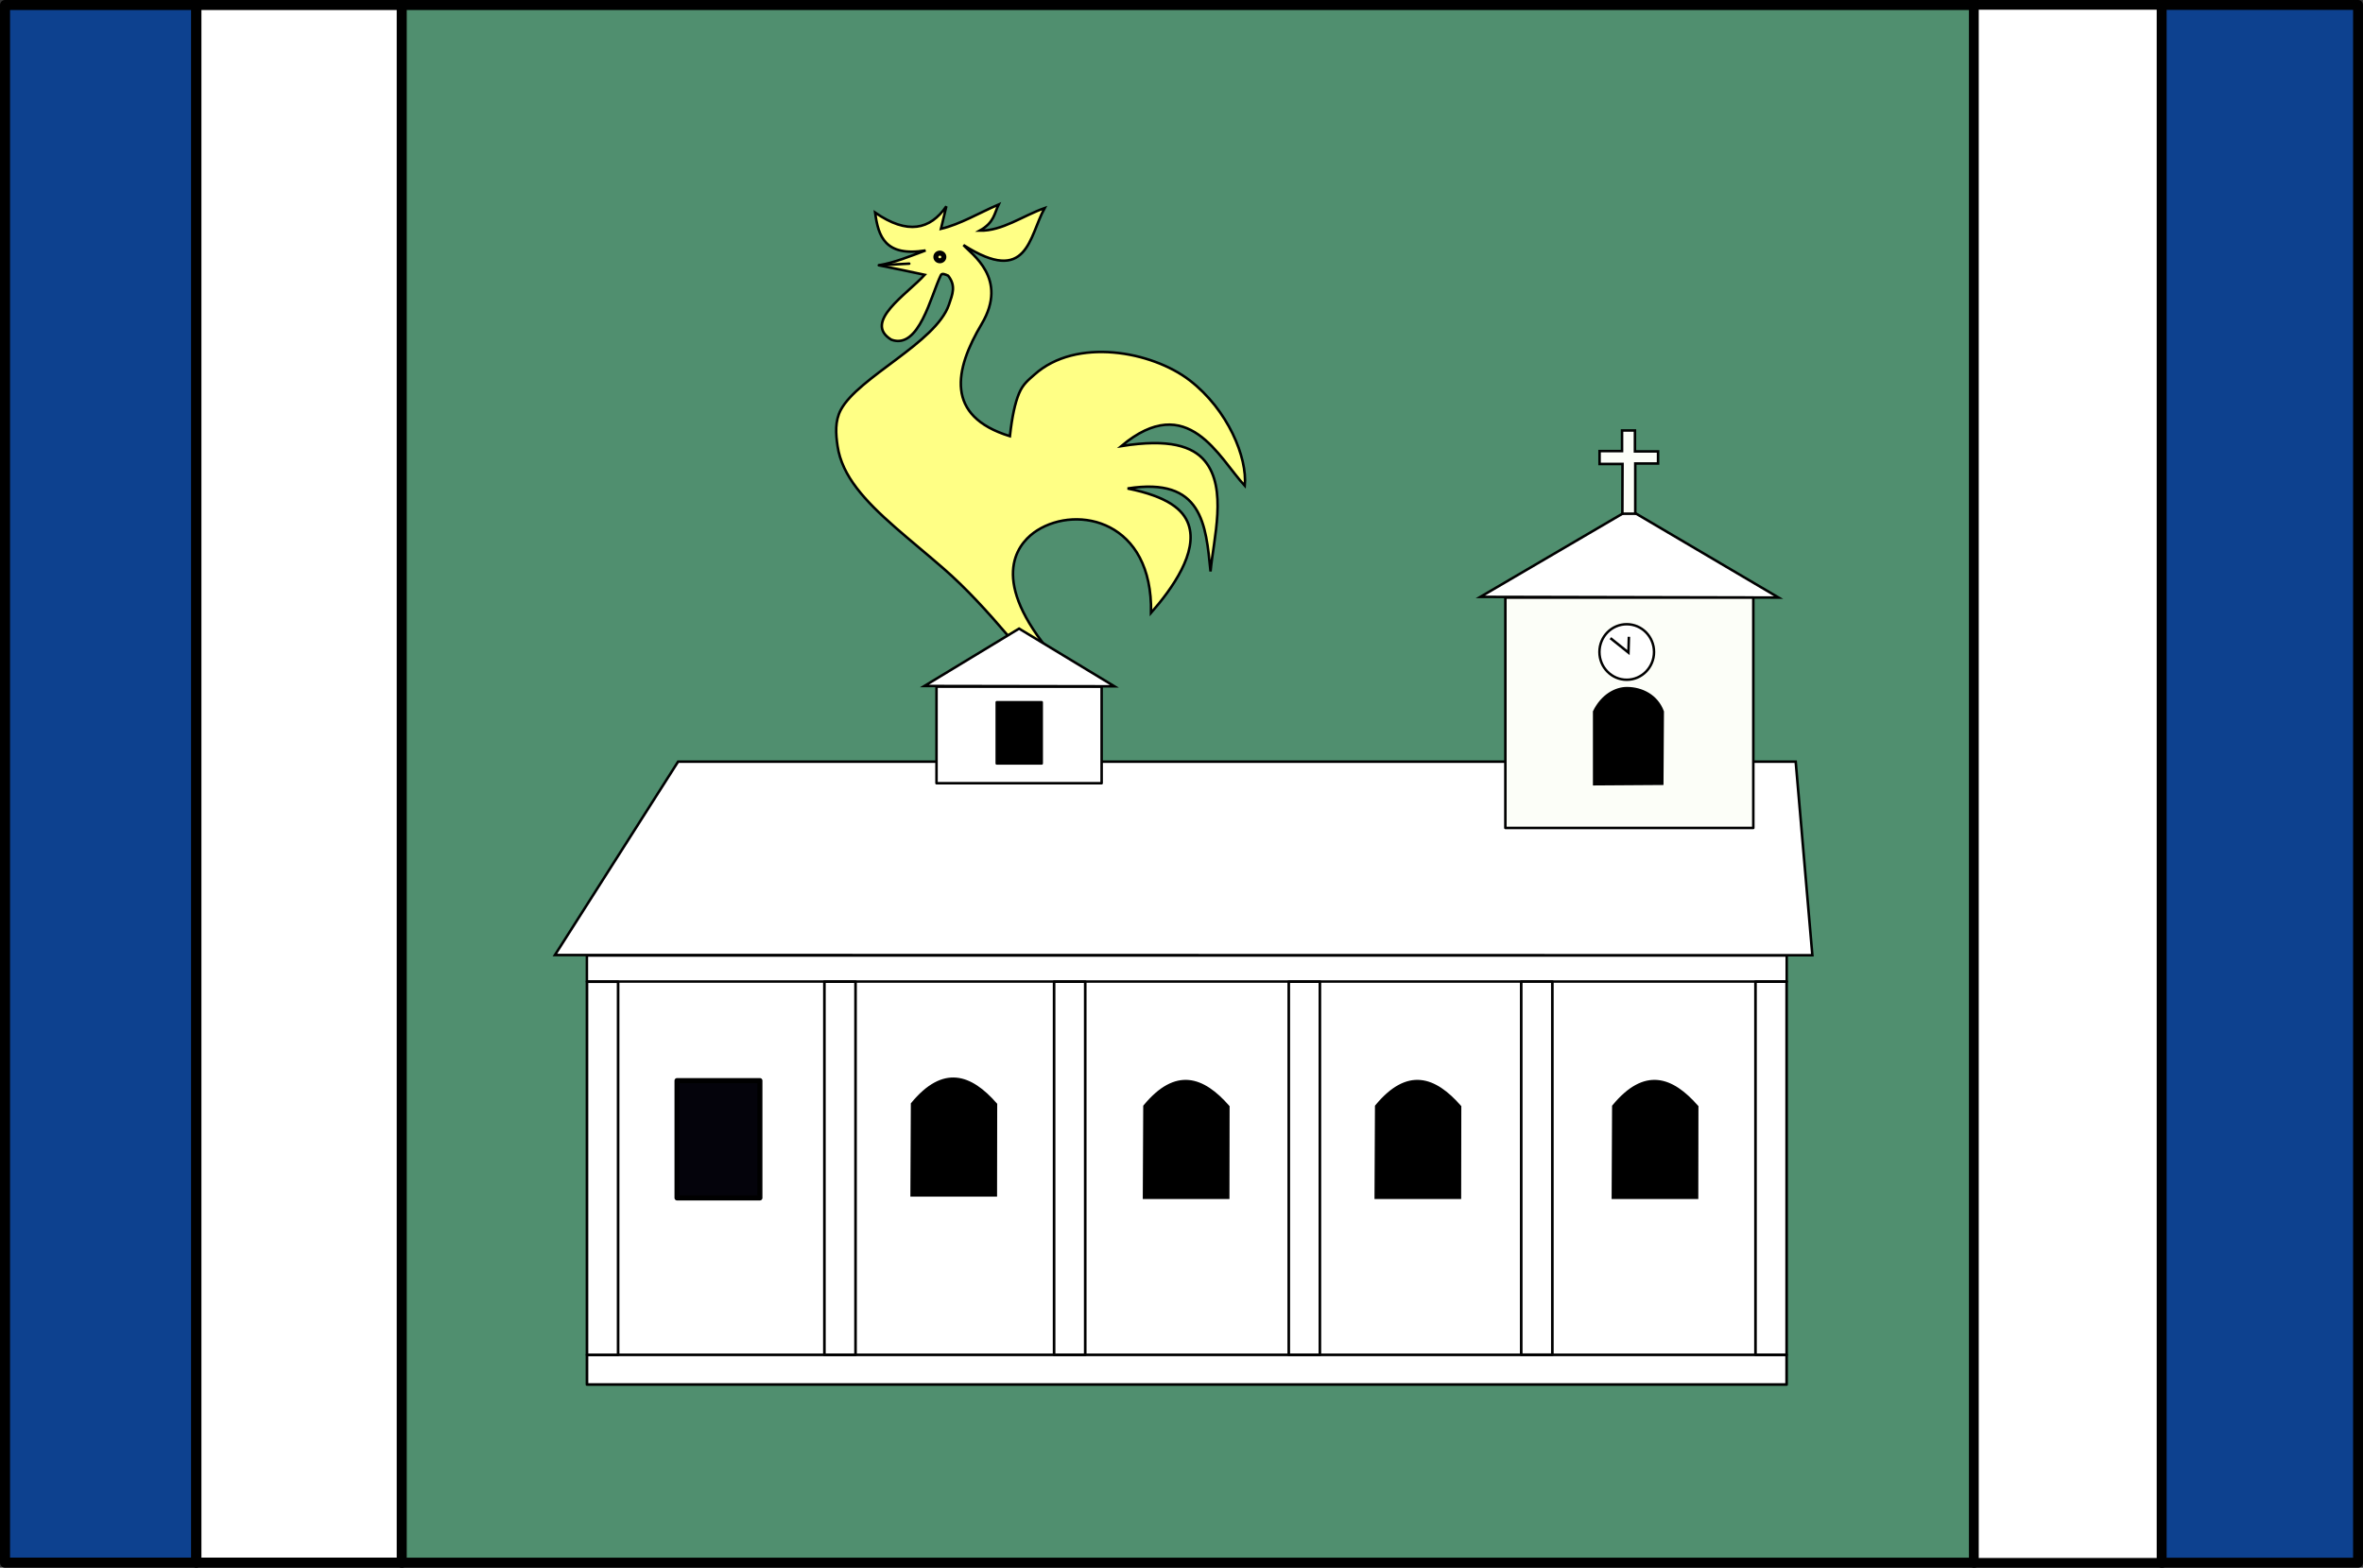 <?xml version="1.0" encoding="UTF-8" standalone="no"?>
<!-- Created with Inkscape (http://www.inkscape.org/) -->

<svg
   xmlns:dc="http://purl.org/dc/elements/1.1/"
   xmlns:cc="http://creativecommons.org/ns#"
   xmlns:rdf="http://www.w3.org/1999/02/22-rdf-syntax-ns#"
   xmlns:svg="http://www.w3.org/2000/svg"
   xmlns="http://www.w3.org/2000/svg"
   xmlns:sodipodi="http://sodipodi.sourceforge.net/DTD/sodipodi-0.dtd"
   xmlns:inkscape="http://www.inkscape.org/namespaces/inkscape"
   width="936"
   height="621"
   id="svg2"
   inkscape:label="Pozadí"
   version="1.1"
   inkscape:version="0.48.2 r9819"
   sodipodi:docname="Flag of Želechovice nad Dřevnicí.svg">
  <rect width="100%" height="100%" fill="#333333" stroke="none"/>
  <defs
     id="defs3" />
  <sodipodi:namedview
     id="base"
     pagecolor="#ffffff"
     bordercolor="#666666"
     borderopacity="1.0"
     inkscape:pageopacity="0.0"
     inkscape:pageshadow="2"
     inkscape:zoom="0.7"
     inkscape:cx="299.93351"
     inkscape:cy="405.99606"
     inkscape:document-units="px"
     inkscape:current-layer="layer2"
     showgrid="false"
     fit-margin-top="0"
     fit-margin-left="0"
     fit-margin-right="0"
     fit-margin-bottom="0"
     inkscape:snap-bbox="true"
     inkscape:bbox-paths="true"
     inkscape:bbox-nodes="true"
     inkscape:snap-bbox-edge-midpoints="true"
     inkscape:snap-bbox-midpoints="true"
     inkscape:window-width="1280"
     inkscape:window-height="968"
     inkscape:window-x="-4"
     inkscape:window-y="-4"
     inkscape:window-maximized="1" />
  <g
     inkscape:groupmode="layer"
     id="layer2"
     inkscape:label="Vlajka"
     style="display:inline"
     sodipodi:insensitive="true"
     transform="translate(2,-2.5033951e-6)">
    <rect
       style="fill:#0d418f;fill-opacity:1;fill-rule:evenodd;stroke:#000000;stroke-width:3.979;stroke-linecap:round;stroke-linejoin:round;stroke-miterlimit:4;stroke-opacity:1;stroke-dasharray:none"
       id="rect3764"
       width="75.736"
       height="617.021"
       x="-0.011"
       y="1.989" />
    <rect
       style="fill:#ffffff;fill-opacity:1;fill-rule:evenodd;stroke:#000000;stroke-width:3.982;stroke-linecap:round;stroke-linejoin:round;stroke-miterlimit:4;stroke-opacity:1;stroke-dasharray:none"
       id="rect3766"
       width="81.447"
       height="617.018"
       x="75.792"
       y="1.991" />
    <rect
       style="fill:#508f6f;fill-opacity:1;fill-rule:evenodd;stroke:#000000;stroke-width:3.972;stroke-linecap:round;stroke-linejoin:round;stroke-miterlimit:4;stroke-opacity:1;stroke-dasharray:none"
       id="rect3768"
       width="622.885"
       height="617.028"
       x="157.129"
       y="1.986" />
    <rect
       style="fill:#ffffff;fill-opacity:1;fill-rule:evenodd;stroke:#000000;stroke-width:3.832;stroke-linecap:round;stroke-linejoin:round;stroke-miterlimit:4;stroke-opacity:1;stroke-dasharray:none"
       id="rect3770"
       width="74.612"
       height="617.168"
       x="779.876"
       y="1.916" />
    <rect
       style="fill:#0d418f;fill-opacity:1;fill-rule:evenodd;stroke:#000000;stroke-width:3.928;stroke-linecap:round;stroke-linejoin:round;stroke-miterlimit:4;stroke-opacity:1;stroke-dasharray:none"
       id="rect3772"
       width="77.786"
       height="617.072"
       x="854.25"
       y="1.964" />
  </g>
  <g
     inkscape:groupmode="layer"
     id="layer3"
     inkscape:label="Kostel"
     sodipodi:insensitive="true"
     transform="translate(2,-2.5033951e-6)">
    <rect
       style="fill:#ffffff;fill-opacity:1;fill-rule:evenodd;stroke:#000000;stroke-width:2;stroke-linecap:round;stroke-linejoin:round;stroke-miterlimit:4;stroke-opacity:1;stroke-dasharray:none"
       id="rect3967"
       width="465.714"
       height="161.429"
       x="235"
       y="381.714" />
    <rect
       style="fill:#ffffff;fill-opacity:1;fill-rule:evenodd;stroke:#000000;stroke-width:1.049;stroke-linecap:round;stroke-linejoin:round;stroke-miterlimit:4;stroke-opacity:1;stroke-dasharray:none"
       id="rect3783"
       width="475.184"
       height="11.759"
       x="230.506"
       y="536.694" />
    <rect
       style="fill:#ffffff;fill-opacity:1;fill-rule:evenodd;stroke:#000000;stroke-width:0.983;stroke-linecap:round;stroke-linejoin:round;stroke-miterlimit:4;stroke-opacity:1;stroke-dasharray:none"
       id="rect3783-1"
       width="475.25"
       height="10.33"
       x="230.473"
       y="378.491" />
    <rect
       style="fill:#ffffff;fill-opacity:1;fill-rule:evenodd;stroke:#000000;stroke-width:1.044;stroke-linecap:round;stroke-linejoin:round;stroke-miterlimit:4;stroke-opacity:1;stroke-dasharray:none"
       id="rect3803"
       width="12.332"
       height="147.808"
       x="230.503"
       y="388.879" />
    <rect
       style="fill:#ffffff;fill-opacity:1;fill-rule:evenodd;stroke:#000000;stroke-width:1.044;stroke-linecap:round;stroke-linejoin:round;stroke-miterlimit:4;stroke-opacity:1;stroke-dasharray:none"
       id="rect3803-7"
       width="12.332"
       height="147.808"
       x="324.548"
       y="388.856" />
    <rect
       style="fill:#ffffff;fill-opacity:1;fill-rule:evenodd;stroke:#000000;stroke-width:1.044;stroke-linecap:round;stroke-linejoin:round;stroke-miterlimit:4;stroke-opacity:1;stroke-dasharray:none"
       id="rect3803-4"
       width="12.332"
       height="147.808"
       x="415.535"
       y="388.856" />
    <rect
       style="fill:#ffffff;fill-opacity:1;fill-rule:evenodd;stroke:#000000;stroke-width:1.044;stroke-linecap:round;stroke-linejoin:round;stroke-miterlimit:4;stroke-opacity:1;stroke-dasharray:none"
       id="rect3803-0"
       width="12.332"
       height="147.808"
       x="508.487"
       y="388.856" />
    <rect
       style="fill:#ffffff;fill-opacity:1;fill-rule:evenodd;stroke:#000000;stroke-width:1.044;stroke-linecap:round;stroke-linejoin:round;stroke-miterlimit:4;stroke-opacity:1;stroke-dasharray:none"
       id="rect3803-9"
       width="12.332"
       height="147.808"
       x="600.566"
       y="388.824" />
    <rect
       style="fill:#ffffff;fill-opacity:1;fill-rule:evenodd;stroke:#000000;stroke-width:1.044;stroke-linecap:round;stroke-linejoin:round;stroke-miterlimit:4;stroke-opacity:1;stroke-dasharray:none"
       id="rect3803-48"
       width="12.332"
       height="147.808"
       x="693.36"
       y="388.856" />
    <path
       style="fill:#ffffff;fill-opacity:1;stroke:#000000;stroke-width:1px;stroke-linecap:butt;stroke-linejoin:miter;stroke-opacity:1"
       d="m 217.814,378.311 498.071,0.091 -6.599,-76.687 -442.688,0 z"
       id="path3851"
       inkscape:connector-curvature="0"
       sodipodi:nodetypes="ccccc" />
    <rect
       style="fill:#ffffff;fill-opacity:1;fill-rule:evenodd;stroke:#000000;stroke-width:1;stroke-linecap:round;stroke-linejoin:round;stroke-miterlimit:4;stroke-opacity:1;stroke-dasharray:none"
       id="rect3853"
       width="65.407"
       height="38.26"
       x="368.958"
       y="271.992" />
    <rect
       style="fill:#000000;fill-opacity:1;fill-rule:evenodd;stroke:#000000;stroke-width:1;stroke-linecap:round;stroke-linejoin:round;stroke-miterlimit:4;stroke-opacity:1;stroke-dasharray:none"
       id="rect3857"
       width="17.804"
       height="24.244"
       x="392.823"
       y="278.179" />
    <path
       style="fill:#ffff85;fill-opacity:1;stroke:#000000;stroke-width:1px;stroke-linecap:butt;stroke-linejoin:miter;stroke-opacity:1"
       d="m 397.5,252.071 c -8.444,-9.897 -16.884,-19.138 -25.686,-26.801 -13.569,-11.813 -26.528,-21.529 -34.458,-31.933 -4.003,-5.253 -6.72,-10.681 -7.596,-16.643 -0.707,-4.812 -1.091,-9.91 1.313,-14.38 6.973,-12.961 37.636,-26.563 42.797,-41.594 1.45,-4.222 2.865,-7.487 -0.299,-11.507 -0.961,-0.447 -2.445,-1.136 -2.881,-0.242 -4.024,8.246 -8.64,29.644 -19.619,25.599 -11.442,-6.96 6.15,-17.96 13.214,-25.714 -5.925,-1.281 -9.441,-2.009 -18.193,-3.781 6.183,-1.007 12.367,-3.574 18.55,-5.862 -16.15,2.587 -18.76,-5.658 -20,-15 12.816,8.86 21.79,6.805 28.214,-2.5 l -2.143,8.929 c 7.619,-1.788 15.238,-6.359 22.857,-9.643 -1.715,3.513 -1.735,7.156 -7.5,10.357 8.89,0.214 17.144,-5.937 25.714,-8.929 -6.234,11.271 -6.591,30.924 -32.143,14.643 3.03,3.536 17.939,13.184 7.219,31.233 -10.72,18.049 -14.72,36.526 11.165,44.481 0.856,-7.714 2.025,-13.105 3.609,-16.919 1.586,-3.819 3.962,-5.536 6.112,-7.466 16.542,-14.849 46.49,-9.277 61.464,2.241 15.187,11.682 22.924,30.654 21.86,41.787 -10.262,-10.998 -22.491,-37.878 -48.929,-15.714 19.04,-3.041 28.281,0.088 33.095,5.892 9.041,10.901 3.448,30.667 2.262,43.751 -1.855,-18.534 -3.169,-37.518 -32.857,-32.857 16.011,3.234 22.087,8.409 24.122,14.236 3.836,10.985 -6.326,25.313 -14.836,35.049 0.73,-36.481 -29.013,-42.885 -45.108,-32.676 -6.438,4.084 -18.801,16.656 1.894,44.105 z"
       id="path3879"
       inkscape:connector-curvature="0"
       sodipodi:nodetypes="cssssscsccccccccccczcsssccsccscscc" />
    <path
       style="fill:#ffffff;fill-opacity:1;stroke:#000000;stroke-width:1px;stroke-linecap:butt;stroke-linejoin:miter;stroke-opacity:1"
       d="m 364.16,271.74 75.256,0.126 -37.754,-22.855 z"
       id="path3859"
       inkscape:connector-curvature="0"
       sodipodi:nodetypes="cccc" />
    <path
       style="fill:#ffffff;fill-opacity:1;stroke:#000000;stroke-width:1px;stroke-linecap:butt;stroke-linejoin:miter;stroke-opacity:1"
       d="M 584.375,236.446 702.5,236.714 643.393,201.893 z"
       id="path3865"
       inkscape:connector-curvature="0"
       sodipodi:nodetypes="cccc" />
    <rect
       style="fill:#fcfef8;fill-opacity:1;fill-rule:evenodd;stroke:#000000;stroke-width:1;stroke-linecap:round;stroke-linejoin:round;stroke-miterlimit:4;stroke-opacity:1;stroke-dasharray:none"
       id="rect3861"
       width="98.214"
       height="91.25"
       x="594.286"
       y="236.714" />
    <path
       style="fill:#000000;fill-opacity:1;stroke:#000000;stroke-width:1px;stroke-linecap:butt;stroke-linejoin:miter;stroke-opacity:1"
       d="m 656.429,310.464 -26.964,0.179 0,-28.75 c 3.091,-6.37 8.463,-9.31 13.038,-9.286 5.81,0.03 11.788,2.963 14.105,9.286 z"
       id="path3867"
       inkscape:connector-curvature="0"
       sodipodi:nodetypes="cccscc" />
    <path
       sodipodi:type="arc"
       style="fill:#ffffff;fill-opacity:1;fill-rule:evenodd;stroke:#000000;stroke-width:1;stroke-linecap:round;stroke-linejoin:round;stroke-miterlimit:4;stroke-opacity:1;stroke-dasharray:none"
       id="path3869"
       sodipodi:cx="642.23212"
       sodipodi:cy="257.875"
       sodipodi:rx="11.160714"
       sodipodi:ry="11.339286"
       d="m 653.393,257.875 c 0,6.263 -4.997,11.339 -11.161,11.339 -6.164,0 -11.161,-5.077 -11.161,-11.339 0,-6.263 4.997,-11.339 11.161,-11.339 6.164,0 11.161,5.077 11.161,11.339 z"
       transform="matrix(0.969,0,0,0.97,20.034,8.134)" />
    <path
       style="fill:none;stroke:#000000;stroke-width:1px;stroke-linecap:butt;stroke-linejoin:miter;stroke-opacity:1"
       d="m 635.893,252.786 7.143,5.714 0.179,-6.25"
       id="path3871"
       inkscape:connector-curvature="0" />
    <path
       style="fill:#fcfef8;fill-opacity:1;stroke:#000000;stroke-width:1px;stroke-linecap:butt;stroke-linejoin:miter;stroke-opacity:1"
       d="m 640.626,203.491 5.114,0 0,-19.887 9.028,0 0,-4.798 -9.155,0 0,-8.271 -5.114,0 0,8.144 -8.902,0 0,5.114 9.091,0 z"
       id="path3875"
       inkscape:connector-curvature="0" />
    <path
       sodipodi:type="arc"
       style="fill:#ffff85;fill-opacity:1;fill-rule:evenodd;stroke:#000000;stroke-width:2;stroke-linecap:round;stroke-linejoin:round;stroke-miterlimit:4;stroke-opacity:1;stroke-dasharray:none"
       id="path3881"
       sodipodi:cx="369.52643"
       sodipodi:cy="100.39263"
       sodipodi:rx="1.5783633"
       sodipodi:ry="1.5152289"
       d="m 371.105,100.393 c 0,0.837 -0.707,1.515 -1.578,1.515 -0.872,0 -1.578,-0.678 -1.578,-1.515 0,-0.837 0.707,-1.515 1.578,-1.515 0.872,0 1.578,0.678 1.578,1.515 z"
       transform="translate(0.758,1.389)" />
    <path
       style="fill:none;stroke:#000000;stroke-width:1px;stroke-linecap:round;stroke-linejoin:round;stroke-opacity:1"
       d="m 346.093,105.077 12.069,-0.643"
       id="path3927"
       inkscape:connector-curvature="0"
       sodipodi:nodetypes="cc" />
    <rect
       style="fill:#04030b;fill-opacity:1;fill-rule:evenodd;stroke:#000000;stroke-width:2;stroke-linecap:round;stroke-linejoin:round;stroke-miterlimit:4;stroke-opacity:1;stroke-dasharray:none"
       id="rect3931"
       width="32.83"
       height="46.467"
       x="266.175"
       y="428.061" />
    <path
       style="fill:#000000;fill-opacity:1;stroke:#000000;stroke-width:1px;stroke-linecap:butt;stroke-linejoin:miter;stroke-opacity:1"
       d="m 359.109,473.518 33.335,0 0.056,-36.089 C 382.448,425.948 371.708,422.175 359.286,437.25 z"
       id="path3933"
       inkscape:connector-curvature="0"
       sodipodi:nodetypes="ccccc" />
    <path
       style="fill:#000000;fill-opacity:1;stroke:#000000;stroke-width:1px;stroke-linecap:butt;stroke-linejoin:miter;stroke-opacity:1"
       d="m 451.162,474.453 33.335,0 0.056,-36.089 c -10.052,-11.481 -20.791,-15.254 -33.214,-0.179 z"
       id="path3933-8"
       inkscape:connector-curvature="0"
       sodipodi:nodetypes="ccccc" />
    <path
       style="fill:#000000;fill-opacity:1;stroke:#000000;stroke-width:1px;stroke-linecap:butt;stroke-linejoin:miter;stroke-opacity:1"
       d="m 542.947,474.453 33.335,0 0.056,-36.089 c -10.052,-11.481 -20.791,-15.254 -33.214,-0.179 z"
       id="path3933-2"
       inkscape:connector-curvature="0"
       sodipodi:nodetypes="ccccc" />
    <path
       style="fill:#000000;fill-opacity:1;stroke:#000000;stroke-width:1px;stroke-linecap:butt;stroke-linejoin:miter;stroke-opacity:1"
       d="m 636.876,474.453 33.335,0 0.056,-36.089 C 660.215,426.883 649.475,423.11 637.053,438.185 z"
       id="path3933-4"
       inkscape:connector-curvature="0"
       sodipodi:nodetypes="ccccc" />
  </g>
</svg>
